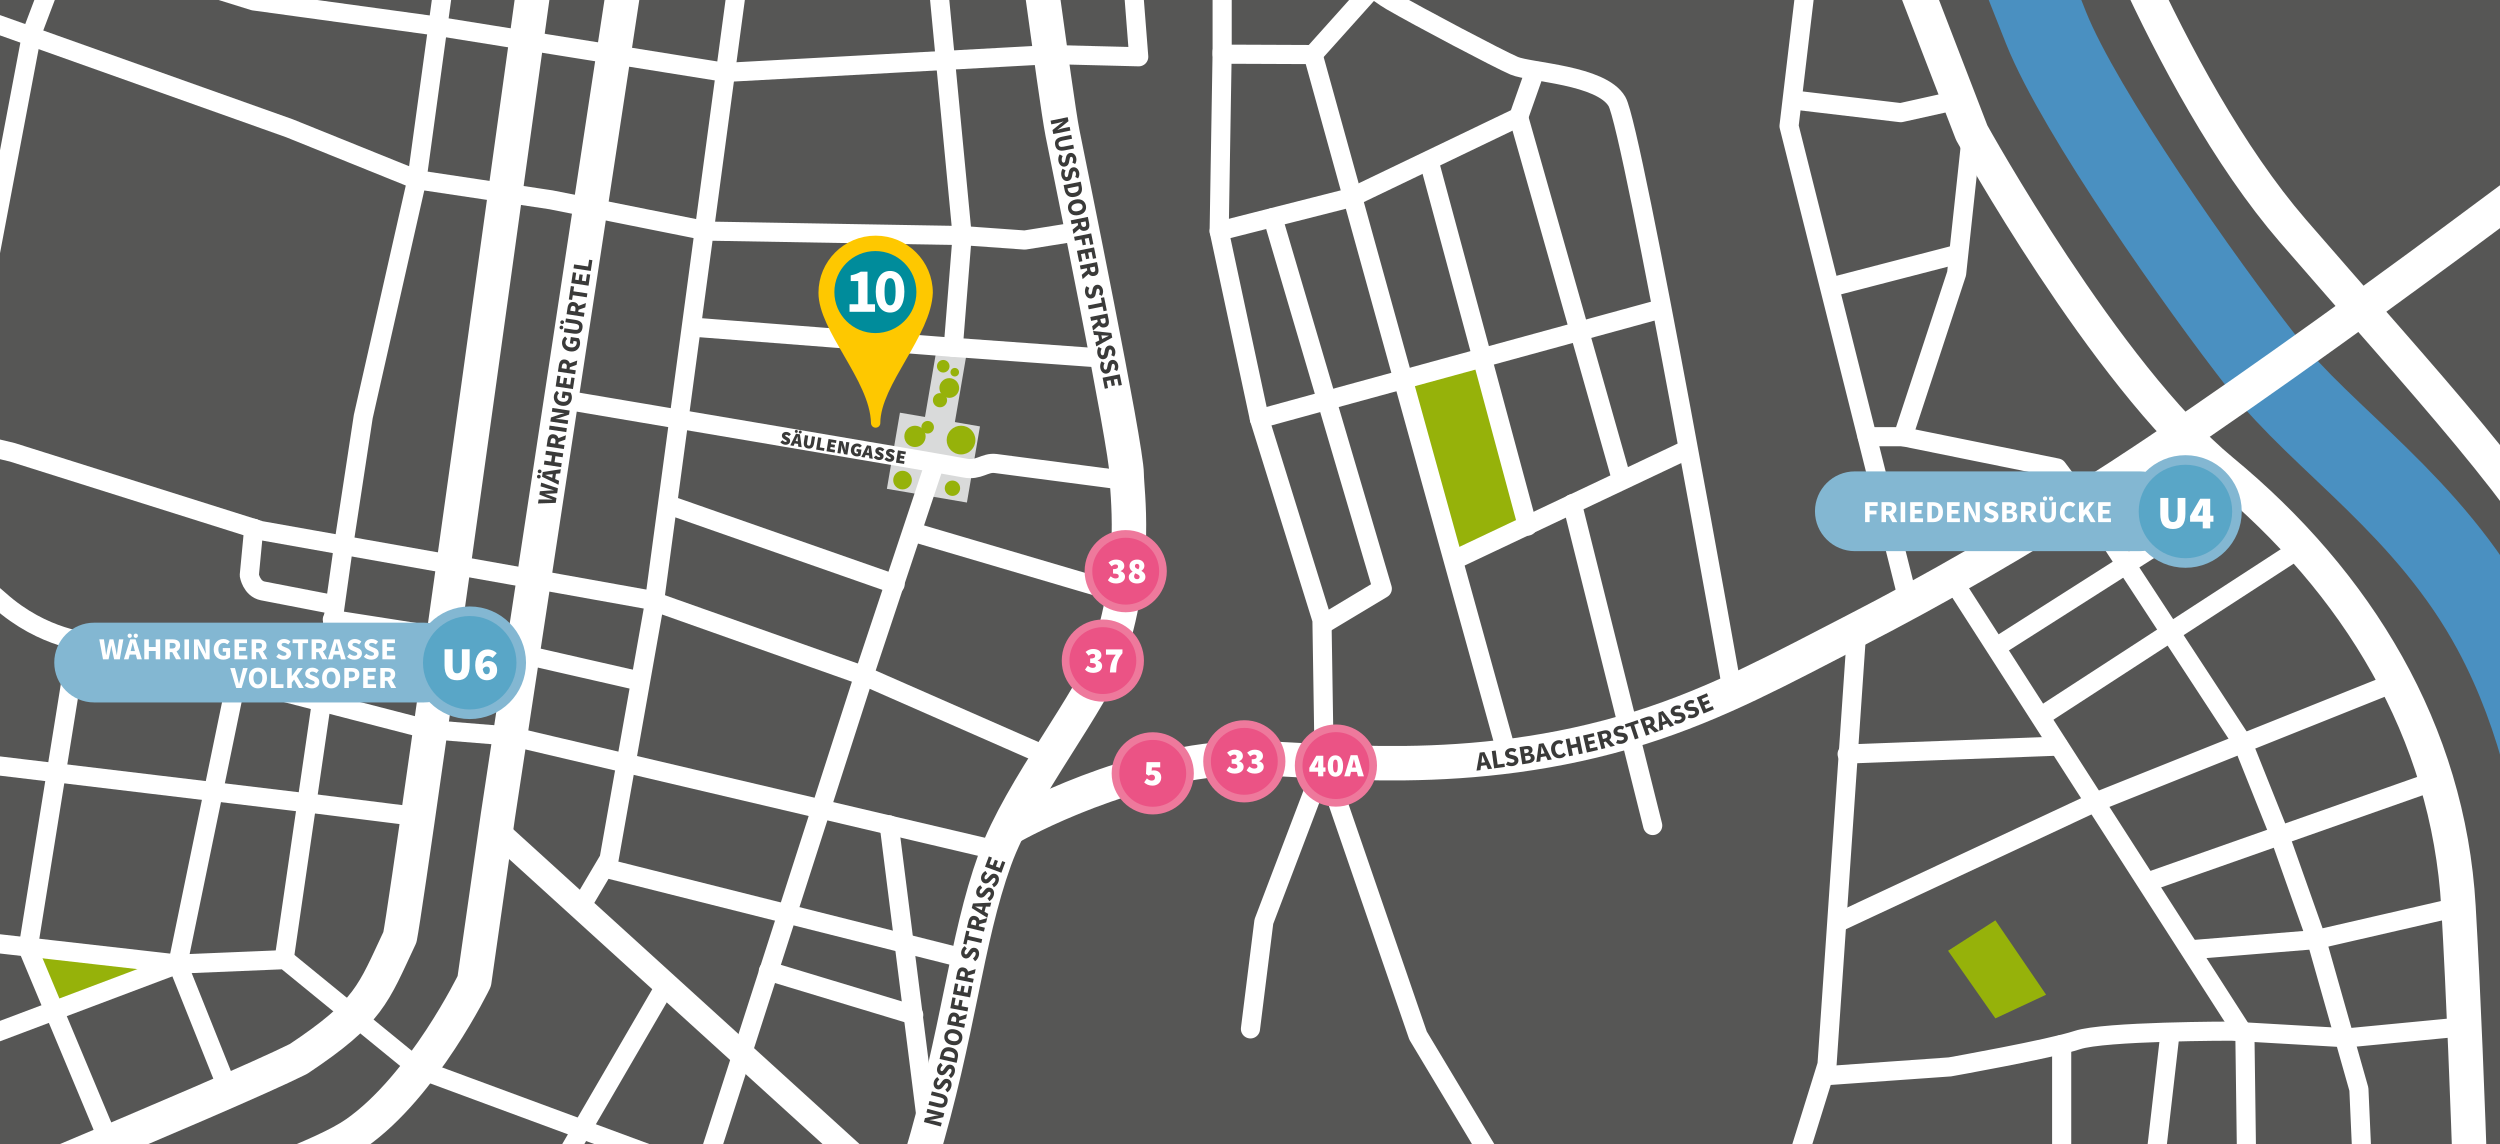 <?xml version="1.0" encoding="utf-8"?>
<!-- Generator: Adobe Illustrator 23.0.3, SVG Export Plug-In . SVG Version: 6.00 Build 0)  -->
<svg version="1.1" id="Ebene_1" xmlns="http://www.w3.org/2000/svg" xmlns:xlink="http://www.w3.org/1999/xlink" x="0px" y="0px"
	 viewBox="0 0 1306.77 598.11" style="enable-background:new 0 0 1306.77 598.11;" xml:space="preserve">
<style type="text/css">
	.st0{fill:#565655;}
	.st1{fill:#D9DADA;}
	.st2{clip-path:url(#SVGID_2_);fill:#96B20A;}
	.st3{fill:#96B20A;}
	
		.st4{clip-path:url(#SVGID_4_);fill:none;stroke:#4A90C1;stroke-width:45;stroke-linecap:round;stroke-linejoin:round;stroke-miterlimit:10;}
	
		.st5{clip-path:url(#SVGID_6_);fill:none;stroke:#FFFFFF;stroke-width:10;stroke-linecap:round;stroke-linejoin:round;stroke-miterlimit:10;}
	
		.st6{clip-path:url(#SVGID_6_);fill:none;stroke:#FFFFFF;stroke-width:18;stroke-linecap:round;stroke-linejoin:round;stroke-miterlimit:10;}
	
		.st7{clip-path:url(#SVGID_6_);fill:none;stroke:#FFFFFF;stroke-width:13;stroke-linecap:round;stroke-linejoin:round;stroke-miterlimit:10;}
	.st8{fill:#3A3A39;}
	.st9{clip-path:url(#SVGID_8_);fill:#FEC800;}
	.st10{clip-path:url(#SVGID_8_);fill:#008C9B;}
	.st11{fill:#FFFFFF;}
	.st12{clip-path:url(#SVGID_10_);fill:#83B7D2;}
	.st13{clip-path:url(#SVGID_12_);fill:#59A6C7;}
	
		.st14{clip-path:url(#SVGID_12_);fill:none;stroke:#83B7D2;stroke-width:5;stroke-linecap:round;stroke-linejoin:round;stroke-miterlimit:10;}
	.st15{clip-path:url(#SVGID_14_);fill:#83B7D2;}
	.st16{clip-path:url(#SVGID_16_);fill:#59A6C7;}
	
		.st17{clip-path:url(#SVGID_16_);fill:none;stroke:#83B7D2;stroke-width:5;stroke-linecap:round;stroke-linejoin:round;stroke-miterlimit:10;}
	.st18{clip-path:url(#SVGID_18_);fill:#EB5385;}
	
		.st19{clip-path:url(#SVGID_18_);fill:none;stroke:#EE799C;stroke-width:4;stroke-linecap:round;stroke-linejoin:round;stroke-miterlimit:10;}
	.st20{clip-path:url(#SVGID_20_);fill:#EB5385;}
	
		.st21{clip-path:url(#SVGID_20_);fill:none;stroke:#EE799C;stroke-width:4;stroke-linecap:round;stroke-linejoin:round;stroke-miterlimit:10;}
	.st22{clip-path:url(#SVGID_22_);fill:#EB5385;}
	
		.st23{clip-path:url(#SVGID_22_);fill:none;stroke:#EE799C;stroke-width:4;stroke-linecap:round;stroke-linejoin:round;stroke-miterlimit:10;}
	.st24{clip-path:url(#SVGID_24_);fill:#EB5385;}
	
		.st25{clip-path:url(#SVGID_24_);fill:none;stroke:#EE799C;stroke-width:4;stroke-linecap:round;stroke-linejoin:round;stroke-miterlimit:10;}
	.st26{clip-path:url(#SVGID_26_);fill:#EB5385;}
	
		.st27{clip-path:url(#SVGID_26_);fill:none;stroke:#EE799C;stroke-width:4;stroke-linecap:round;stroke-linejoin:round;stroke-miterlimit:10;}
</style>
<rect class="st0" width="1306.77" height="598.11"/>
<rect x="472.54" y="197.96" transform="matrix(0.169 -0.986 0.986 0.169 207.212 657.63)" class="st1" width="42.43" height="15.85"/>
<rect x="467.82" y="218.31" transform="matrix(0.169 -0.986 0.986 0.169 169.265 679.888)" class="st1" width="40.36" height="42.43"/>
<g>
	<defs>
		<rect id="SVGID_1_" width="1306.77" height="598.11"/>
	</defs>
	<clipPath id="SVGID_2_">
		<use xlink:href="#SVGID_1_"  style="overflow:visible;"/>
	</clipPath>
	<path class="st2" d="M509.85,230.03c0,4.15-3.36,7.51-7.51,7.51c-4.15,0-7.51-3.36-7.51-7.51c0-4.15,3.36-7.51,7.51-7.51
		C506.48,222.52,509.85,225.88,509.85,230.03"/>
	<path class="st2" d="M483.84,228.1c0,3.08-2.49,5.57-5.57,5.57c-3.08,0-5.57-2.49-5.57-5.57c0-3.08,2.49-5.57,5.57-5.57
		C481.34,222.53,483.84,225.02,483.84,228.1"/>
	<path class="st2" d="M501.87,255.2c0,2.22-1.8,4.02-4.02,4.02s-4.02-1.8-4.02-4.02c0-2.22,1.8-4.01,4.02-4.01
		S501.87,252.98,501.87,255.2"/>
	<path class="st2" d="M476.64,250.95c0,2.69-2.18,4.88-4.88,4.88c-2.69,0-4.87-2.18-4.87-4.88c0-2.69,2.18-4.88,4.87-4.88
		C474.46,246.08,476.64,248.26,476.64,250.95"/>
	<path class="st2" d="M488.18,223.32c0,1.82-1.48,3.29-3.29,3.29c-1.82,0-3.29-1.47-3.29-3.29c0-1.82,1.48-3.29,3.29-3.29
		C486.71,220.03,488.18,221.5,488.18,223.32"/>
	<path class="st2" d="M496.33,191.44c0,1.82-1.48,3.29-3.29,3.29c-1.82,0-3.29-1.47-3.29-3.29c0-1.82,1.48-3.29,3.29-3.29
		C494.86,188.15,496.33,189.62,496.33,191.44"/>
	<path class="st2" d="M501.3,194.56c0,1.23-1,2.24-2.24,2.24c-1.23,0-2.24-1-2.24-2.24c0-1.23,1-2.23,2.24-2.23
		C500.3,192.32,501.3,193.32,501.3,194.56"/>
	<path class="st2" d="M495.05,209.19c0,2.05-1.66,3.71-3.71,3.71c-2.05,0-3.71-1.66-3.71-3.71c0-2.05,1.66-3.71,3.71-3.71
		C493.39,205.48,495.05,207.14,495.05,209.19"/>
	<path class="st2" d="M501.35,202.81c0,2.85-2.31,5.16-5.16,5.16c-2.85,0-5.16-2.31-5.16-5.16c0-2.85,2.31-5.16,5.16-5.16
		C499.04,197.65,501.35,199.96,501.35,202.81"/>
</g>
<polygon class="st3" points="25.29,527.01 80.06,507.57 14.67,495.76 "/>
<polygon class="st3" points="730.27,198.37 758.54,295.55 797.41,272.58 772.67,187.77 "/>
<polygon class="st3" points="1043,532.31 1069.51,519.94 1043,481.07 1018.27,496.97 "/>
<g>
	<defs>
		<rect id="SVGID_3_" width="1306.77" height="598.11"/>
	</defs>
	<clipPath id="SVGID_4_">
		<use xlink:href="#SVGID_3_"  style="overflow:visible;"/>
	</clipPath>
	<path class="st4" d="M979.4-220.38c8.83,26.5,72.44,190.82,90.11,234.99c17.67,44.17,81.28,134.28,113.08,174.92
		c31.8,40.64,87.04,74.82,121.91,139.58c49.47,91.88,42.4,208.49,44.17,266.8c1.77,58.31,14.14,180.22,22.97,208.49"/>
</g>
<g>
	<defs>
		<rect id="SVGID_5_" width="1306.77" height="598.11"/>
	</defs>
	<clipPath id="SVGID_6_">
		<use xlink:href="#SVGID_5_"  style="overflow:visible;"/>
	</clipPath>
	<polyline class="st5" points="58.67,-93.35 16.62,17.62 -24.26,233.72 	"/>
	<polyline class="st5" points="-60.09,228.26 -22.71,229.43 6.49,236.44 136.15,277.32 293.85,305.36 339.4,313.54 451.54,353.25 
		547.33,395.3 	"/>
	<polyline class="st5" points="-55.42,-6.53 151.34,67.06 217.92,93.93 288.01,104.44 369.77,120.8 502.94,123.13 535.64,125.47 
		564.85,120.8 	"/>
	<polyline class="st5" points="388.46,-31.06 341.74,317.04 318.38,449.04 303.19,474.73 	"/>
	<polyline class="st5" points="236.61,-42.74 217.92,93.93 189.88,217.75 179.37,286.67 168.86,361.43 149,498.09 	"/>
	<path class="st5" d="M132.65,276.16l-2.34,24.53c0,0,1.17,7.01,7.01,8.18c5.84,1.17,36.21,7.01,36.21,7.01"/>
	<polyline class="st5" points="-71.77,391.8 161.85,419.83 217.92,426.84 	"/>
	<polyline class="st5" points="-61.26,486.41 92.93,503.94 149,501.6 219.09,558.84 465.56,649.95 	"/>
	<polyline class="st5" points="40.37,335.73 14.67,495.76 56.72,596.22 	"/>
	<polyline class="st5" points="-68.27,564.68 92.93,503.94 123.3,356.75 	"/>
	<line class="st5" x1="118.63" y1="568.18" x2="92.93" y2="503.94"/>
	<path class="st5" d="M-83.45,267.98c18.69,4.67,59.57,24.53,82.94,45.56c23.36,21.03,47.89,22.19,47.89,22.19l176.38,45.56
		l43.22,3.51l253.48,59.57"/>
	<path class="st5" d="M291.51,208.41c0,0,205.06,34.62,212.6,36.21c7.54,1.59,10.6-3.1,16.35-2.34s71.26,9.35,71.26,9.35"/>
	<polyline class="st5" points="362.76,171.03 498.26,181.54 578.86,187.38 	"/>
	<polyline class="st5" points="485.42,-60.26 502.94,123.13 498.27,181.54 	"/>
	<polyline class="st5" points="487.75,244.62 451.54,353.25 320.71,759.75 	"/>
	<line class="st5" x1="351.08" y1="264.47" x2="467.89" y2="305.36"/>
	<line class="st5" x1="478.41" y1="278.49" x2="589.38" y2="311.2"/>
	<line class="st5" x1="316.04" y1="453.71" x2="506.44" y2="501.6"/>
	<line class="st5" x1="251.79" y1="680.32" x2="347.58" y2="515.62"/>
	<polyline class="st5" points="-25.05,-48.58 132.65,0.48 226.1,13.33 379.12,37.86 549.66,28.52 595.22,29.68 589.38,-45.07 	"/>
	<polyline class="st5" points="638.83,26.99 637.27,120.8 658.3,218.92 691,324.05 692.17,398.81 741.23,541.32 828.84,687.33 	"/>
	<polyline class="st5" points="800.8,41.37 793.8,61.22 706.19,103.28 637.27,120.8 	"/>
	<polyline class="st5" points="637.27,-90.63 638.83,-28.67 638.83,28.31 686.33,28.52 788.84,398.27 	"/>
	<line class="st5" x1="716.7" y1="-5.36" x2="686.33" y2="28.52"/>
	<polyline class="st5" points="665.3,113.79 722.54,307.69 693.34,325.22 	"/>
	<line class="st5" x1="658.3" y1="218.92" x2="867.39" y2="161.68"/>
	<line class="st5" x1="747.07" y1="84.59" x2="798.47" y2="274.99"/>
	<line class="st5" x1="793.8" y1="61.22" x2="847.53" y2="250.46"/>
	<line class="st5" x1="760.57" y1="292.45" x2="881.4" y2="235.27"/>
	<path class="st5" d="M637.27-46.24c9.34-1.17,25.7-5.84,33.88,1.17c8.18,7.01,42.05,37.38,56.07,45.56
		c14.02,8.18,56.07,30.37,64.25,33.88c8.18,3.5,45.56,4.67,53.73,18.69c8.18,14.02,60.74,310.72,60.74,310.72"/>
	<line class="st5" x1="821.83" y1="263.31" x2="863.88" y2="431.51"/>
	<polyline class="st5" points="944.94,-16.74 935.14,65.9 997.05,312.37 	"/>
	<polyline class="st5" points="1030.64,69.39 1022.74,142.99 994.71,228.26 976.02,228.26 	"/>
	<polyline class="st5" points="1085.82,258.63 1075.31,244.62 994.71,228.26 	"/>
	<polyline class="st5" points="970.56,329.12 960.43,477.12 955,556.5 911.78,695.51 	"/>
	<polyline class="st5" points="1020.41,303.02 1173.43,541.32 1175.77,716.53 	"/>
	<path class="st5" d="M954.39,562.28l64.85-4.61c0,0,52.56-9.35,66.58-14.02c14.02-4.67,80.6-4.67,80.6-4.67l60.74,3.51l60.74-5.84"
		/>
	<polyline class="st5" points="1057.79,743.4 1077.65,647.61 1077.65,545.99 	"/>
	<path class="st5" d="M943.62,602.1c3.21,1.41,130.52,50.19,130.52,50.19l75.93,8.18l142.51-17.52"/>
	<polyline class="st5" points="1236.51,647.61 1233.01,569.35 1210.81,491.09 1190.95,435.02 1172.26,388.29 1090.49,263.31 	"/>
	<line class="st5" x1="1043.77" y1="338.07" x2="1172.26" y2="256.3"/>
	<line class="st5" x1="1067.13" y1="374.28" x2="1203.8" y2="285.5"/>
	<polyline class="st5" points="1251.69,356.75 1094,419.83 961.36,481.84 	"/>
	<line class="st5" x1="965.51" y1="394.13" x2="1076" y2="389.99"/>
	<line class="st5" x1="1122.88" y1="460.93" x2="1272.72" y2="408.15"/>
	<polyline class="st5" points="1145.68,496.4 1210.81,491.09 1285.07,474 	"/>
	<line class="st5" x1="1134.28" y1="540.11" x2="1120.87" y2="656.96"/>
	<polyline class="st5" points="938.55,52.39 993.54,58.89 1025.08,51.88 	"/>
	<line class="st5" x1="957.56" y1="149.93" x2="1020.41" y2="133.65"/>
	<polyline class="st5" points="692.17,398.81 660.63,481.74 653.62,537.81 	"/>
	<line class="st5" x1="173.71" y1="323.82" x2="230.25" y2="332.65"/>
	<line class="st5" x1="270.88" y1="341.49" x2="332.72" y2="355.62"/>
	<line class="st5" x1="401.63" y1="507.57" x2="477.61" y2="530.54"/>
	<line class="st5" x1="464.77" y1="431.16" x2="486.44" y2="602.98"/>
	<path class="st6" d="M286.78-63.13c0,0-72.44,526.53-77.74,553.03c-14.13,30.04-15.9,38.87-53.01,63.61
		c-38.87,19.43-227.93,97.18-227.93,97.18"/>
	<path class="st6" d="M534.15-77.26c1.77,5.3,17.67,128.98,21.2,146.65c3.53,17.67,33.57,164.32,33.57,178.45
		c0,9.02,6.02,45.86-8.83,91.88c-8.42,26.1-46.67,72.33-60.07,109.55c-15.41,42.81-18.52,89.42-38.87,157.25
		c-21.64,72.14-45.94,141.35-45.94,141.35"/>
	<path class="st6" d="M1376.94,55.25c0,0-163.12,124.95-269.13,193.86c-52.67,34.23-98.49,60.04-137.25,80.01
		c-39.26,20.23-72.57,38.53-113.08,51.24c-90.11,28.27-169.44,15.9-204.96,15.9c-60.07,0-122.72,35.25-122.72,35.25"/>
	<path class="st6" d="M336.26-73.73L260.28,426.3l-12.37,86.58c0,0-26.5,54.77-61.84,79.51C150.74,617.12,9.39,648.92-31.25,717.83"
		/>
	<path class="st6" d="M974.1-77.26l56.54,146.65c0,0,69.96,126.54,130.75,176.69c70.67,58.31,118.38,136.05,123.68,227.93
		c5.3,91.88,8.83,229.69,8.83,229.69"/>
	<path class="st6" d="M1083.64-94.93c0,0,47.71,137.82,114.85,215.56s128.98,143.12,150.18,190.82
		c21.2,47.7,35.34,93.64,44.17,132.52"/>
	<polyline class="st7" points="258.52,433.36 472.31,627.72 617.19,783.2 	"/>
</g>
<path class="st8" d="M407.87,231.12c0.59,0.73,1.47,1.18,2.28,1.31c1.6,0.26,2.66-0.56,2.84-1.64c0.15-0.89-0.22-1.52-0.97-1.96
	l-0.73-0.43c-0.55-0.32-0.89-0.49-0.84-0.8c0.05-0.29,0.33-0.39,0.74-0.32c0.47,0.08,0.82,0.3,1.21,0.67l1.02-0.93
	c-0.5-0.68-1.26-1.09-1.99-1.21c-1.4-0.23-2.54,0.51-2.71,1.6c-0.15,0.93,0.36,1.61,1,2l0.74,0.47c0.51,0.31,0.82,0.46,0.77,0.76
	c-0.05,0.29-0.29,0.42-0.8,0.33c-0.47-0.08-1-0.43-1.4-0.87L407.87,231.12z"/>
<path class="st8" d="M417.24,233.47l1.8,0.29l-0.91-6.73l-2.05-0.34l-3,6.1l1.74,0.28l0.54-1.31l1.8,0.29L417.24,233.47z
	 M415.87,230.5l0.18-0.43c0.26-0.59,0.54-1.33,0.79-1.96l0.04,0.01c0.05,0.67,0.08,1.47,0.14,2.11l0.04,0.46L415.87,230.5z
	 M416.11,226.26c0.45,0.07,0.82-0.21,0.9-0.64c0.07-0.43-0.19-0.82-0.64-0.9c-0.45-0.07-0.82,0.21-0.9,0.64
	C415.39,225.8,415.65,226.18,416.11,226.26z M418.16,226.59c0.45,0.07,0.82-0.21,0.9-0.64c0.07-0.43-0.19-0.82-0.64-0.9
	c-0.45-0.07-0.82,0.21-0.9,0.64C417.45,226.13,417.71,226.52,418.16,226.59z"/>
<path class="st8" d="M420.23,230.78c-0.36,2.19,0.34,3.36,2.14,3.65s2.79-0.6,3.15-2.79l0.54-3.32l-1.64-0.27l-0.57,3.51
	c-0.19,1.14-0.57,1.51-1.24,1.4c-0.67-0.11-0.9-0.57-0.71-1.72l0.57-3.51l-1.7-0.28L420.23,230.78z"/>
<polygon class="st8" points="426.59,235 430.71,235.68 430.95,234.25 428.52,233.86 429.34,228.86 427.64,228.59 "/>
<polygon class="st8" points="432.02,235.89 436.27,236.58 436.5,235.16 433.95,234.75 434.14,233.6 436.23,233.94 436.47,232.52 
	434.37,232.18 434.54,231.17 436.99,231.57 437.22,230.15 433.07,229.47 "/>
<path class="st8" d="M437.71,236.82l1.62,0.26l0.3-1.86c0.13-0.79,0.14-1.74,0.18-2.48l0.04,0.01l0.38,1.53l0.95,3.1l1.74,0.28
	l1.05-6.41l-1.62-0.26l-0.3,1.86c-0.13,0.79-0.15,1.78-0.18,2.48l-0.04-0.01l-0.38-1.54l-0.95-3.09l-1.74-0.28L437.71,236.82z"/>
<path class="st8" d="M444.8,234.73c-0.36,2.19,0.91,3.51,2.66,3.8c0.91,0.15,1.8-0.11,2.34-0.43l0.5-3.06l-2.45-0.4l-0.23,1.38
	l0.95,0.15l-0.15,0.89c-0.13,0.06-0.34,0.07-0.51,0.04c-1.14-0.19-1.57-0.95-1.37-2.15c0.19-1.16,0.95-1.75,1.82-1.61
	c0.51,0.08,0.76,0.29,1.03,0.61l1.1-0.89c-0.38-0.53-1.01-1.04-1.91-1.18C446.83,231.6,445.15,232.58,444.8,234.73z"/>
<path class="st8" d="M454.36,239.54l1.8,0.29l-0.91-6.73l-2.05-0.34l-3,6.1l1.74,0.28l0.54-1.31l1.8,0.29L454.36,239.54z
	 M453,236.57l0.18-0.43c0.26-0.59,0.54-1.33,0.79-1.96l0.04,0.01c0.05,0.67,0.08,1.47,0.14,2.11l0.04,0.46L453,236.57z"/>
<path class="st8" d="M456.71,239.1c0.59,0.73,1.47,1.18,2.28,1.31c1.6,0.26,2.66-0.56,2.84-1.64c0.15-0.89-0.22-1.52-0.97-1.96
	l-0.73-0.43c-0.55-0.32-0.89-0.49-0.84-0.8c0.05-0.29,0.33-0.39,0.74-0.32c0.47,0.08,0.82,0.3,1.21,0.67l1.02-0.93
	c-0.5-0.68-1.26-1.09-1.99-1.21c-1.4-0.23-2.54,0.51-2.71,1.6c-0.15,0.93,0.36,1.61,1,2l0.74,0.47c0.51,0.31,0.82,0.46,0.77,0.76
	c-0.05,0.29-0.29,0.42-0.8,0.33c-0.47-0.08-1-0.43-1.4-0.87L456.71,239.1z"/>
<path class="st8" d="M462.29,240.01c0.59,0.73,1.47,1.18,2.28,1.31c1.6,0.26,2.66-0.56,2.84-1.64c0.15-0.89-0.22-1.52-0.97-1.96
	l-0.73-0.43c-0.55-0.32-0.89-0.49-0.84-0.8c0.05-0.29,0.33-0.39,0.74-0.32c0.47,0.08,0.82,0.3,1.21,0.67l1.02-0.93
	c-0.5-0.68-1.26-1.09-1.99-1.21c-1.4-0.23-2.54,0.51-2.71,1.6c-0.15,0.93,0.36,1.61,1,2l0.74,0.47c0.51,0.31,0.82,0.46,0.77,0.76
	c-0.05,0.29-0.29,0.42-0.8,0.33c-0.47-0.08-1-0.43-1.4-0.87L462.29,240.01z"/>
<polygon class="st8" points="468.32,241.82 472.57,242.51 472.8,241.09 470.25,240.68 470.44,239.53 472.53,239.87 472.77,238.45 
	470.67,238.11 470.84,237.1 473.29,237.5 473.52,236.08 469.37,235.41 "/>
<path class="st8" d="M290.49,262.85l0.38-2.52l-3.97-1.48c-0.67-0.24-1.39-0.46-2.04-0.68l0.01-0.06c0.68,0,1.43-0.01,2.14-0.04
	l4.23-0.27l0.39-2.56l-8.78-2.97l-0.29,1.95l4.13,1.26c0.91,0.26,1.85,0.53,2.8,0.79l-0.01,0.06c-1,0.03-1.99,0.07-2.93,0.11
	l-4.37,0.35l-0.26,1.73l4.08,1.61c0.91,0.32,1.84,0.65,2.77,0.96l-0.01,0.06c-0.97-0.02-1.95-0.04-2.91-0.06l-4.32-0.01l-0.32,2.09
	L290.49,262.85z"/>
<path class="st8" d="M292.82,247.43l0.33-2.16l-9.45,1.47l-0.37,2.44l8.6,4.2l0.31-2.08l-2.06-0.88l0.42-2.77L292.82,247.43z
	 M288.64,249.78l-0.8-0.35c-0.86-0.39-1.88-0.79-2.8-1.15l0.01-0.06c0.98-0.11,2.08-0.18,3.02-0.29l0.86-0.1L288.64,249.78z
	 M282.63,249.29c0.09-0.57-0.27-1.03-0.82-1.12c-0.55-0.08-1.03,0.26-1.12,0.82s0.27,1.03,0.82,1.12
	C282.07,250.2,282.54,249.86,282.63,249.29z M283.04,246.55c0.09-0.58-0.27-1.03-0.82-1.12c-0.55-0.08-1.03,0.24-1.12,0.82
	c-0.09,0.57,0.27,1.02,0.82,1.1C282.48,247.44,282.96,247.12,283.04,246.55z"/>
<polygon class="st8" points="293.31,244.17 293.62,242.12 289.86,241.55 290.33,238.44 294.09,239.01 294.4,236.97 285.37,235.61 
	285.07,237.65 288.54,238.17 288.07,241.28 284.6,240.76 284.29,242.81 "/>
<path class="st8" d="M295.82,227.54l-3.92,1.49c-0.28-1.02-1.03-1.8-2.36-2c-2.15-0.32-3.05,1.15-3.34,3.06l-0.49,3.25l9.03,1.36
	l0.31-2.05l-3.25-0.49l0.17-1.11l3.51-1.24L295.82,227.54z M287.64,231.55l0.16-1.04c0.16-1.07,0.55-1.6,1.44-1.47
	c0.89,0.13,1.25,0.78,1.09,1.85l-0.16,1.04L287.64,231.55z"/>
<rect x="290.66" y="219.74" transform="matrix(0.149 -0.989 0.989 0.149 26.34 479.233)" class="st8" width="2.07" height="9.13"/>
<path class="st8" d="M296.71,221.68l0.29-1.95l-3.2-0.48c-1.07-0.16-2.3-0.18-3.31-0.23l0.01-0.06l2.1-0.59l4.85-1.67l0.32-2.09
	l-9.03-1.36l-0.29,1.94l3.18,0.48c1.07,0.16,2.36,0.19,3.33,0.23l-0.01,0.06l-2.13,0.6l-4.84,1.68l-0.32,2.09L296.71,221.68z"/>
<path class="st8" d="M293.6,212.09c3.03,0.46,4.92-1.24,5.28-3.68c0.19-1.26-0.17-2.46-0.64-3.2l-4.15-0.63l-0.5,3.31l1.66,0.25
	l0.23-1.5l1.55,0.23c0.15,0.25,0.19,0.64,0.13,1c-0.26,1.7-1.46,2.38-3.32,2.1c-1.81-0.27-2.76-1.44-2.55-2.82
	c0.12-0.78,0.44-1.16,0.93-1.56l-1.09-1.31c-0.7,0.52-1.41,1.36-1.6,2.63C289.17,209.38,290.61,211.64,293.6,212.09z"/>
<polygon class="st8" points="299.47,203.37 300.35,197.57 298.63,197.31 298.07,201.06 295.99,200.75 296.46,197.67 294.75,197.42 
	294.29,200.49 292.48,200.22 293.02,196.6 291.3,196.34 290.45,202.01 "/>
<path class="st8" d="M301.73,188.45l-3.92,1.49c-0.28-1.02-1.03-1.8-2.36-2c-2.15-0.32-3.05,1.15-3.34,3.06l-0.49,3.25l9.03,1.36
	l0.31-2.05l-3.25-0.49l0.17-1.11l3.51-1.24L301.73,188.45z M293.55,192.46l0.16-1.04c0.16-1.07,0.55-1.6,1.44-1.47
	c0.89,0.13,1.25,0.78,1.09,1.85l-0.16,1.04L293.55,192.46z"/>
<path class="st8" d="M297.89,183.67c3.03,0.46,4.92-1.24,5.28-3.68c0.19-1.26-0.17-2.46-0.64-3.2l-4.15-0.63l-0.5,3.31l1.66,0.25
	l0.23-1.5l1.55,0.23c0.15,0.25,0.19,0.64,0.13,1c-0.26,1.7-1.46,2.38-3.32,2.1c-1.81-0.27-2.76-1.44-2.55-2.82
	c0.12-0.78,0.44-1.16,0.93-1.56l-1.09-1.31c-0.7,0.52-1.41,1.36-1.6,2.63C293.46,180.96,294.9,183.22,297.89,183.67z"/>
<path class="st8" d="M294.82,168.57c0.09-0.57-0.27-1.03-0.82-1.12c-0.55-0.08-1.03,0.26-1.12,0.82c-0.09,0.57,0.27,1.03,0.82,1.12
	C294.26,169.48,294.73,169.14,294.82,168.57z M294.41,171.32c0.09-0.57-0.27-1.02-0.82-1.1c-0.55-0.08-1.03,0.24-1.11,0.81
	c-0.09,0.58,0.27,1.03,0.82,1.12C293.84,172.22,294.32,171.9,294.41,171.32z M299.58,174.36c3.03,0.46,4.54-0.6,4.89-2.94
	c0.35-2.34-0.78-3.77-3.81-4.23l-4.85-0.73l-0.3,1.97l5.05,0.76c1.77,0.27,2.29,0.95,2.14,1.97c-0.15,1.01-0.85,1.47-2.62,1.2
	l-5.05-0.76l-0.31,2.03L299.58,174.36z"/>
<path class="st8" d="M306.27,158.41l-3.92,1.49c-0.28-1.02-1.03-1.8-2.36-2c-2.15-0.32-3.05,1.15-3.34,3.06l-0.49,3.25l9.03,1.36
	l0.31-2.05l-3.25-0.49l0.17-1.11l3.51-1.24L306.27,158.41z M298.09,162.41l0.16-1.04c0.16-1.07,0.55-1.6,1.44-1.47
	c0.89,0.13,1.25,0.78,1.09,1.85l-0.16,1.04L298.09,162.41z"/>
<polygon class="st8" points="306.72,155.4 307.03,153.36 299.72,152.26 300.09,149.78 298.38,149.52 297.32,156.53 299.03,156.79 
	299.41,154.29 "/>
<polygon class="st8" points="307.64,149.34 308.51,143.54 306.79,143.28 306.23,147.03 304.15,146.71 304.62,143.64 302.91,143.38 
	302.45,146.46 300.64,146.18 301.18,142.57 299.46,142.31 298.61,147.97 "/>
<polygon class="st8" points="308.8,141.62 309.65,136.01 307.93,135.75 307.39,139.31 300.08,138.21 299.78,140.26 "/>
<path class="st8" d="M549.14,63.07l0.39,1.93l3.17-0.64c1.06-0.21,2.22-0.62,3.19-0.92l0.01,0.05l-1.77,1.27l-3.99,3.23l0.42,2.07
	l8.95-1.81l-0.39-1.92l-3.16,0.64c-1.06,0.21-2.29,0.63-3.21,0.92l-0.01-0.05l1.8-1.29l3.97-3.23l-0.42-2.07L549.14,63.07z"/>
<path class="st8" d="M555.15,71.47c-3.01,0.61-4.06,2.12-3.59,4.44c0.47,2.32,2.02,3.28,5.02,2.67l4.8-0.97L561,75.65l-5.01,1.01
	c-1.76,0.36-2.48-0.11-2.68-1.11c-0.2-1,0.29-1.67,2.05-2.03l5.01-1.01l-0.41-2.02L555.15,71.47z"/>
<path class="st8" d="M553.88,80.68c-0.66,1.09-0.85,2.42-0.62,3.58c0.43,2.13,1.97,3.1,3.45,2.8c1.26-0.26,1.85-1.09,2.07-2.26
	l0.24-1.23c0.16-0.85,0.23-1.47,0.78-1.59c0.51-0.1,0.9,0.29,1.04,0.98c0.14,0.71,0,1.33-0.34,2.01l1.48,0.76
	c0.61-0.92,0.81-2.09,0.6-3.12c-0.37-1.85-1.82-2.94-3.31-2.64c-1.3,0.26-1.89,1.3-2.08,2.31l-0.26,1.25
	c-0.17,0.85-0.25,1.39-0.81,1.51c-0.54,0.11-0.95-0.24-1.12-1.07c-0.15-0.74,0.07-1.64,0.49-2.38L553.88,80.68z"/>
<path class="st8" d="M555.4,88.2c-0.66,1.09-0.85,2.42-0.62,3.58c0.43,2.13,1.97,3.1,3.45,2.8c1.26-0.26,1.85-1.09,2.07-2.26
	l0.24-1.23c0.16-0.85,0.23-1.47,0.78-1.59c0.51-0.1,0.9,0.29,1.04,0.98c0.14,0.71,0,1.33-0.34,2.01l1.48,0.76
	c0.61-0.92,0.81-2.09,0.6-3.12c-0.37-1.85-1.82-2.94-3.31-2.64c-1.3,0.26-1.89,1.3-2.08,2.31l-0.26,1.25
	c-0.17,0.85-0.25,1.39-0.81,1.51c-0.54,0.11-0.95-0.24-1.12-1.07c-0.15-0.74,0.07-1.64,0.49-2.38L555.4,88.2z"/>
<path class="st8" d="M558,98.46l5.68-1.15l0.08,0.38c0.31,1.51-0.15,2.67-2.29,3.1s-3.09-0.45-3.4-1.96L558,98.46z M555.96,96.76
	l0.54,2.65c0.53,2.62,2.33,4.09,5.4,3.46c3.07-0.62,4.08-2.65,3.52-5.4l-0.51-2.52L555.96,96.76z"/>
<path class="st8" d="M560.07,108.96c-0.24-1.21,0.74-2.22,2.53-2.58c1.78-0.36,3.01,0.2,3.26,1.41c0.25,1.22-0.67,2.21-2.45,2.57
	C561.61,110.72,560.32,110.18,560.07,108.96z M558.33,109.31c0.49,2.42,2.58,3.71,5.5,3.11c2.91-0.59,4.26-2.58,3.78-4.99
	c-0.49-2.4-2.5-3.72-5.42-3.13C559.26,104.89,557.84,106.91,558.33,109.31z"/>
<path class="st8" d="M561.12,122.28l3.17-2.74c0.62,0.86,1.58,1.34,2.9,1.07c2.13-0.43,2.47-2.13,2.09-4.02l-0.65-3.22l-8.95,1.81
	l0.41,2.03l3.22-0.65l0.22,1.1l-2.88,2.37L561.12,122.28z M567.44,115.72l0.21,1.03c0.21,1.06,0.03,1.69-0.85,1.87
	c-0.88,0.18-1.45-0.31-1.66-1.36l-0.21-1.03L567.44,115.72z"/>
<polygon class="st8" points="561.43,123.79 561.84,125.83 565.31,125.12 565.94,128.21 567.64,127.87 567.01,124.78 569.08,124.36 
	569.82,127.98 571.52,127.64 570.37,121.98 "/>
<polygon class="st8" points="562.91,131.13 564.08,136.88 565.78,136.54 565.03,132.82 567.08,132.4 567.7,135.45 569.39,135.11 
	568.77,132.06 570.57,131.7 571.29,135.28 573,134.94 571.86,129.32 "/>
<path class="st8" d="M565.9,145.9l3.17-2.74c0.62,0.86,1.58,1.34,2.9,1.07c2.13-0.43,2.47-2.13,2.09-4.02l-0.65-3.22l-8.95,1.81
	l0.41,2.03l3.22-0.65l0.22,1.1l-2.88,2.37L565.9,145.9z M572.22,139.34l0.21,1.03c0.21,1.06,0.03,1.69-0.85,1.87
	c-0.88,0.18-1.45-0.31-1.66-1.36l-0.21-1.03L572.22,139.34z"/>
<path class="st8" d="M567.82,149.6c-0.66,1.09-0.85,2.42-0.62,3.58c0.43,2.13,1.97,3.1,3.45,2.8c1.26-0.26,1.85-1.09,2.07-2.26
	l0.24-1.23c0.16-0.85,0.23-1.47,0.78-1.59c0.51-0.1,0.9,0.29,1.04,0.98c0.14,0.71,0,1.33-0.34,2.01l1.48,0.76
	c0.61-0.92,0.81-2.09,0.6-3.12c-0.37-1.85-1.82-2.94-3.31-2.64c-1.3,0.26-1.89,1.3-2.08,2.31l-0.26,1.25
	c-0.17,0.85-0.25,1.39-0.81,1.51c-0.54,0.11-0.95-0.24-1.12-1.07c-0.15-0.74,0.07-1.64,0.49-2.38L567.82,149.6z"/>
<polygon class="st8" points="568.68,159.66 569.09,161.68 576.34,160.21 576.83,162.67 578.54,162.32 577.13,155.38 575.43,155.72 
	575.93,158.19 "/>
<path class="st8" d="M571.34,172.8l3.17-2.74c0.62,0.86,1.58,1.34,2.9,1.07c2.13-0.43,2.47-2.13,2.09-4.02l-0.65-3.22l-8.95,1.81
	l0.41,2.03l3.22-0.65l0.22,1.1l-2.88,2.37L571.34,172.8z M577.66,166.24l0.21,1.03c0.21,1.06,0.03,1.69-0.85,1.87
	c-0.88,0.18-1.45-0.31-1.66-1.36l-0.21-1.03L577.66,166.24z"/>
<path class="st8" d="M572.58,178.92l0.43,2.14l8.38-4.62l-0.49-2.42l-9.52-1l0.42,2.06l2.24,0.12l0.56,2.74L572.58,178.92z
	 M575.7,175.29l0.87,0.05c0.94,0.07,2.03,0.1,3.02,0.12l0.01,0.05c-0.88,0.44-1.89,0.88-2.73,1.31l-0.78,0.39L575.7,175.29z"/>
<path class="st8" d="M574.24,181.35c-0.66,1.09-0.85,2.42-0.62,3.58c0.43,2.13,1.97,3.1,3.45,2.8c1.26-0.26,1.85-1.09,2.07-2.26
	l0.24-1.23c0.16-0.85,0.23-1.47,0.78-1.59c0.51-0.1,0.9,0.29,1.04,0.98c0.14,0.71,0,1.33-0.34,2.01l1.48,0.76
	c0.61-0.92,0.81-2.09,0.6-3.12c-0.37-1.85-1.82-2.94-3.31-2.64c-1.3,0.26-1.89,1.3-2.08,2.31l-0.26,1.25
	c-0.17,0.85-0.25,1.39-0.81,1.51c-0.54,0.11-0.95-0.24-1.12-1.07c-0.15-0.74,0.07-1.64,0.49-2.38L574.24,181.35z"/>
<path class="st8" d="M575.77,188.88c-0.66,1.09-0.85,2.42-0.62,3.58c0.43,2.13,1.97,3.1,3.45,2.8c1.26-0.26,1.85-1.09,2.07-2.26
	l0.24-1.23c0.16-0.85,0.23-1.47,0.78-1.59c0.51-0.1,0.9,0.29,1.04,0.98c0.14,0.71,0,1.33-0.34,2.01l1.48,0.76
	c0.61-0.92,0.81-2.09,0.6-3.12c-0.37-1.85-1.82-2.94-3.31-2.64c-1.3,0.26-1.89,1.3-2.08,2.31l-0.26,1.25
	c-0.17,0.85-0.25,1.39-0.81,1.51c-0.54,0.11-0.95-0.24-1.12-1.07c-0.15-0.74,0.07-1.64,0.49-2.38L575.77,188.88z"/>
<polygon class="st8" points="576.33,197.45 577.49,203.2 579.19,202.85 578.44,199.13 580.5,198.72 581.12,201.76 582.8,201.42 
	582.19,198.38 583.99,198.01 584.71,201.59 586.41,201.25 585.28,195.64 "/>
<path class="st8" d="M777.74,402.06l2.17-0.28l-4.01-8.69l-2.44,0.31l-1.69,9.42l2.08-0.27l0.28-2.22l2.78-0.36L777.74,402.06z
	 M774.35,398.68l0.12-0.86c0.13-0.93,0.25-2.02,0.33-3.01l0.06-0.01c0.37,0.91,0.74,1.95,1.11,2.82l0.33,0.8L774.35,398.68z"/>
<polygon class="st8" points="781,401.63 786.62,400.86 786.38,399.14 782.82,399.63 781.81,392.3 779.76,392.59 "/>
<path class="st8" d="M787.15,399.62c1.05,0.72,2.37,0.98,3.54,0.81c2.15-0.32,3.2-1.8,2.98-3.3c-0.19-1.27-0.99-1.91-2.15-2.19
	l-1.22-0.3c-0.84-0.2-1.46-0.31-1.54-0.86c-0.08-0.51,0.34-0.88,1.03-0.99c0.72-0.11,1.33,0.07,1.99,0.44l0.84-1.44
	c-0.89-0.66-2.04-0.92-3.08-0.76c-1.87,0.27-3.04,1.66-2.82,3.16c0.19,1.32,1.19,1.96,2.19,2.2l1.24,0.33
	c0.84,0.22,1.38,0.32,1.46,0.89c0.08,0.54-0.29,0.93-1.13,1.06c-0.75,0.11-1.64-0.16-2.35-0.62L787.15,399.62z"/>
<path class="st8" d="M797.51,397.62l-0.37-2.36l1.13-0.18c1.12-0.18,1.74,0.08,1.87,0.87c0.13,0.82-0.39,1.32-1.49,1.5
	L797.51,397.62z M796.91,393.81l-0.33-2.06l0.97-0.15c0.94-0.15,1.45,0.05,1.56,0.73c0.11,0.68-0.27,1.18-1.26,1.33L796.91,393.81z
	 M795.71,399.52l3.35-0.53c1.96-0.31,3.38-1.37,3.09-3.21c-0.19-1.2-0.97-1.77-2.3-1.81l-0.01-0.06c1.01-0.44,1.34-1.39,1.21-2.19
	c-0.27-1.73-1.81-2.01-3.69-1.71l-3.08,0.49L795.71,399.52z"/>
<path class="st8" d="M808.99,397.34l2.15-0.37l-4.36-8.52l-2.43,0.41l-1.29,9.48l2.07-0.35l0.19-2.23l2.76-0.47L808.99,397.34z
	 M805.46,394.11l0.08-0.87c0.1-0.94,0.16-2.03,0.21-3.02l0.06-0.01c0.41,0.9,0.82,1.92,1.23,2.77l0.36,0.79L805.46,394.11z"/>
<path class="st8" d="M810.85,392.45c0.56,3.01,2.75,4.25,5.08,3.82c1.12-0.21,2.02-0.84,2.61-1.85l-1.34-1.02
	c-0.35,0.56-0.82,0.98-1.56,1.11c-1.31,0.24-2.37-0.67-2.71-2.52c-0.33-1.8,0.44-3.07,1.7-3.3c0.63-0.12,1.11,0.07,1.64,0.39
	l0.88-1.46c-0.72-0.51-1.76-0.89-2.87-0.68C811.95,387.38,810.3,389.47,810.85,392.45z"/>
<polygon class="st8" points="820.2,395.29 822.23,394.88 821.47,391.14 824.55,390.51 825.32,394.24 827.33,393.83 825.51,384.89 
	823.49,385.3 824.19,388.74 821.11,389.38 820.4,385.93 818.37,386.35 "/>
<polygon class="st8" points="829.51,393.36 835.23,392.05 834.84,390.35 831.14,391.2 830.67,389.15 833.7,388.46 833.32,386.78 
	830.29,387.48 829.88,385.69 833.44,384.87 833.05,383.18 827.47,384.46 "/>
<path class="st8" d="M844.12,389.76l-2.92-3.01c0.82-0.66,1.24-1.66,0.9-2.96c-0.55-2.1-2.26-2.34-4.13-1.86l-3.18,0.83l2.31,8.83
	l2-0.52l-0.83-3.18l1.08-0.28l2.53,2.74L844.12,389.76z M837.21,383.82l1.02-0.27c1.04-0.27,1.69-0.12,1.92,0.74
	c0.23,0.87-0.22,1.46-1.27,1.74l-1.02,0.27L837.21,383.82z"/>
<path class="st8" d="M844.72,388.38c1.15,0.55,2.49,0.61,3.62,0.26c2.07-0.64,2.89-2.26,2.45-3.71c-0.38-1.23-1.26-1.74-2.45-1.84
	l-1.25-0.11c-0.86-0.07-1.49-0.08-1.65-0.62c-0.15-0.5,0.2-0.93,0.87-1.13c0.7-0.21,1.32-0.13,2.03,0.14l0.61-1.55
	c-0.98-0.52-2.16-0.6-3.16-0.29c-1.81,0.55-2.75,2.1-2.31,3.55c0.39,1.27,1.48,1.76,2.5,1.84l1.27,0.14
	c0.86,0.09,1.41,0.11,1.58,0.66c0.16,0.52-0.14,0.97-0.96,1.22c-0.72,0.22-1.64,0.09-2.42-0.25L844.72,388.38z"/>
<polygon class="st8" points="854.57,386.48 856.52,385.84 854.19,378.82 856.57,378.03 856.02,376.38 849.3,378.62 849.85,380.26 
	852.24,379.47 "/>
<path class="st8" d="M867.19,382.11l-3.16-2.75c0.76-0.73,1.1-1.76,0.65-3.02c-0.73-2.04-2.46-2.14-4.28-1.5l-3.1,1.1l3.06,8.6
	l1.95-0.69l-1.1-3.1l1.06-0.38l2.75,2.51L867.19,382.11z M859.8,376.79l0.99-0.35c1.02-0.36,1.67-0.27,1.97,0.58
	c0.3,0.84-0.1,1.48-1.12,1.84l-0.99,0.35L859.8,376.79z"/>
<path class="st8" d="M873,379.93l2.04-0.77l-5.89-7.54l-2.31,0.87l0.52,9.55l1.97-0.74l-0.24-2.23l2.62-0.98L873,379.93z
	 M868.92,377.43l-0.09-0.87c-0.08-0.94-0.22-2.03-0.36-3l0.05-0.02c0.57,0.8,1.17,1.73,1.73,2.49l0.5,0.71L868.92,377.43z"/>
<path class="st8" d="M875.08,377.92c1.19,0.47,2.53,0.42,3.63-0.01c2.02-0.79,2.71-2.48,2.16-3.88c-0.47-1.2-1.39-1.63-2.59-1.65
	l-1.26-0.02c-0.86-0.01-1.49,0.03-1.7-0.49c-0.19-0.48,0.13-0.94,0.78-1.19c0.68-0.27,1.31-0.23,2.04-0.02l0.49-1.59
	c-1.02-0.44-2.2-0.43-3.18-0.05c-1.76,0.69-2.59,2.31-2.03,3.71c0.49,1.24,1.61,1.64,2.63,1.65l1.28,0.04
	c0.87,0.02,1.41,0,1.62,0.54c0.2,0.51-0.07,0.97-0.86,1.29c-0.7,0.28-1.63,0.22-2.43-0.07L875.08,377.92z"/>
<path class="st8" d="M882.2,375.12c1.2,0.45,2.53,0.39,3.63-0.06c2.01-0.82,2.68-2.51,2.11-3.91c-0.48-1.19-1.41-1.62-2.61-1.62
	l-1.26,0c-0.86,0-1.49,0.05-1.7-0.47c-0.2-0.48,0.12-0.94,0.77-1.2c0.67-0.27,1.31-0.24,2.04-0.04l0.47-1.6
	c-1.02-0.43-2.2-0.4-3.18-0.01c-1.75,0.71-2.56,2.34-1.99,3.74c0.5,1.23,1.63,1.62,2.65,1.61l1.28,0.02
	c0.87,0.01,1.41-0.02,1.63,0.52c0.21,0.51-0.06,0.98-0.85,1.3c-0.7,0.28-1.63,0.24-2.43-0.04L882.2,375.12z"/>
<polygon class="st8" points="890.47,372.99 895.87,370.71 895.2,369.11 891.7,370.58 890.89,368.65 893.75,367.44 893.08,365.85 
	890.22,367.06 889.51,365.37 892.88,363.95 892.2,362.35 886.92,364.57 "/>
<path class="st8" d="M491.77,588.83l0.5-1.91l-3.13-0.83c-1.04-0.28-2.26-0.42-3.26-0.59l0.01-0.05l2.15-0.36l5.01-1.14l0.54-2.04
	l-8.83-2.33l-0.5,1.9l3.11,0.82c1.04,0.28,2.33,0.44,3.29,0.59l-0.01,0.05l-2.18,0.37l-4.99,1.14l-0.54,2.04L491.77,588.83z"/>
<path class="st8" d="M490.06,578.71c2.97,0.75,4.57-0.16,5.15-2.45c0.58-2.29-0.4-3.83-3.38-4.58l-4.75-1.2l-0.49,1.93l4.95,1.25
	c1.74,0.44,2.19,1.17,1.94,2.16c-0.25,0.99-0.98,1.38-2.72,0.94l-4.95-1.25l-0.5,2L490.06,578.71z"/>
<path class="st8" d="M495.18,570.98c1.07-0.71,1.8-1.82,2.08-2.98c0.51-2.11-0.47-3.64-1.94-4c-1.25-0.3-2.14,0.2-2.83,1.17
	l-0.74,1.02c-0.5,0.7-0.83,1.24-1.38,1.11c-0.5-0.12-0.69-0.64-0.53-1.32c0.17-0.71,0.57-1.2,1.16-1.68l-1.02-1.31
	c-0.95,0.58-1.62,1.55-1.87,2.57c-0.45,1.84,0.4,3.44,1.87,3.8c1.29,0.31,2.27-0.37,2.86-1.21l0.77-1.02
	c0.52-0.7,0.81-1.16,1.37-1.02c0.53,0.13,0.76,0.62,0.56,1.45c-0.18,0.73-0.76,1.46-1.45,1.95L495.18,570.98z"/>
<path class="st8" d="M496.99,563.55c1.06-0.71,1.78-1.84,2.06-3c0.5-2.11-0.5-3.64-1.97-3.99c-1.25-0.29-2.14,0.22-2.83,1.19
	l-0.73,1.02c-0.5,0.7-0.82,1.24-1.37,1.12c-0.5-0.12-0.7-0.64-0.54-1.32c0.17-0.71,0.56-1.21,1.14-1.69l-1.03-1.31
	c-0.94,0.58-1.6,1.56-1.84,2.59c-0.43,1.84,0.43,3.44,1.9,3.78c1.29,0.3,2.26-0.39,2.85-1.23l0.76-1.03
	c0.51-0.7,0.81-1.16,1.36-1.03c0.53,0.12,0.76,0.61,0.57,1.44c-0.17,0.74-0.75,1.46-1.44,1.96L496.99,563.55z"/>
<path class="st8" d="M498.87,553.17l-5.65-1.27l0.09-0.38c0.34-1.5,1.22-2.38,3.36-1.9c2.13,0.48,2.64,1.67,2.3,3.17L498.87,553.17z
	 M500.04,555.55l0.59-2.64c0.59-2.61-0.45-4.68-3.51-5.37c-3.06-0.69-4.81,0.76-5.42,3.49l-0.57,2.51L500.04,555.55z"/>
<path class="st8" d="M501.21,542.78c-0.26,1.2-1.56,1.74-3.35,1.36c-1.78-0.38-2.68-1.39-2.42-2.59c0.26-1.22,1.49-1.76,3.27-1.38
	C500.49,540.55,501.47,541.56,501.21,542.78z M502.95,543.15c0.51-2.41-0.89-4.43-3.8-5.05c-2.9-0.62-4.94,0.66-5.45,3.07
	c-0.51,2.4,0.81,4.41,3.72,5.03S502.44,545.55,502.95,543.15z"/>
<path class="st8" d="M505.44,530.13l-3.99,1.3c-0.24-1.03-0.94-1.85-2.26-2.11c-2.13-0.43-3.1,1.01-3.48,2.9l-0.65,3.23l8.95,1.79
	l0.41-2.03l-3.23-0.65l0.22-1.1l3.57-1.07L505.44,530.13z M497.08,533.74l0.21-1.03c0.21-1.06,0.63-1.57,1.51-1.4
	c0.88,0.18,1.22,0.84,1,1.9l-0.21,1.03L497.08,533.74z"/>
<polygon class="st8" points="505.72,528.68 506.1,526.64 502.62,525.99 503.2,522.89 501.49,522.57 500.91,525.67 498.84,525.28 
	499.52,521.65 497.81,521.33 496.75,526.99 "/>
<polygon class="st8" points="507.07,521.34 508.17,515.58 506.46,515.25 505.75,518.98 503.69,518.59 504.27,515.53 502.58,515.21 
	502,518.27 500.2,517.93 500.88,514.34 499.17,514.01 498.11,519.64 "/>
<path class="st8" d="M509.98,506.56l-3.99,1.29c-0.23-1.03-0.94-1.85-2.26-2.11c-2.13-0.43-3.1,1-3.48,2.89l-0.65,3.22l8.95,1.81
	l0.41-2.03l-3.22-0.65l0.22-1.1l3.57-1.06L509.98,506.56z M501.61,510.15l0.21-1.03c0.21-1.06,0.63-1.57,1.51-1.39s1.21,0.85,1,1.9
	l-0.21,1.03L501.61,510.15z"/>
<path class="st8" d="M509.67,502.45c1.05-0.73,1.75-1.87,2.01-3.03c0.46-2.12-0.56-3.63-2.04-3.95c-1.26-0.27-2.13,0.25-2.8,1.24
	l-0.71,1.03c-0.48,0.71-0.8,1.26-1.35,1.14c-0.51-0.11-0.71-0.63-0.56-1.31c0.15-0.71,0.54-1.22,1.12-1.71l-1.05-1.29
	c-0.93,0.6-1.58,1.59-1.8,2.62c-0.4,1.85,0.49,3.43,1.96,3.75c1.3,0.28,2.26-0.43,2.83-1.28l0.74-1.04c0.5-0.71,0.79-1.18,1.35-1.05
	c0.53,0.12,0.77,0.6,0.59,1.43c-0.16,0.74-0.72,1.48-1.41,1.99L509.67,502.45z"/>
<polygon class="st8" points="512.95,492.91 513.4,490.91 506.2,489.27 506.75,486.82 505.06,486.44 503.49,493.34 505.18,493.73 
	505.74,491.27 "/>
<path class="st8" d="M516.02,479.9l-4.04,1.14c-0.2-1.04-0.87-1.88-2.18-2.2c-2.11-0.51-3.14,0.88-3.59,2.76l-0.77,3.2l8.87,2.14
	l0.49-2.01l-3.2-0.77l0.26-1.09l3.61-0.93L516.02,479.9z M507.52,483.17l0.25-1.02c0.25-1.05,0.69-1.55,1.56-1.34
	s1.18,0.89,0.93,1.94l-0.25,1.02L507.52,483.17z"/>
<path class="st8" d="M517.58,473.91l0.55-2.11l-9.56,0.46l-0.63,2.38l8.1,5.09l0.53-2.03l-1.96-1.09l0.71-2.71L517.58,473.91z
	 M513.17,475.8l-0.76-0.43c-0.82-0.47-1.78-0.99-2.66-1.44l0.01-0.05c0.98,0,2.09,0.04,3.03,0.03l0.87,0L513.17,475.8z"/>
<path class="st8" d="M517.14,471.04c1.11-0.64,1.91-1.71,2.26-2.85c0.64-2.07-0.24-3.67-1.68-4.11c-1.23-0.38-2.15,0.07-2.9,0.99
	l-0.8,0.97c-0.54,0.67-0.91,1.18-1.44,1.02c-0.49-0.15-0.65-0.69-0.44-1.35c0.22-0.7,0.64-1.16,1.26-1.6l-0.94-1.38
	c-0.98,0.52-1.71,1.45-2.02,2.45c-0.56,1.8,0.19,3.46,1.63,3.91c1.27,0.39,2.28-0.23,2.93-1.03l0.83-0.97
	c0.56-0.66,0.88-1.1,1.43-0.93c0.52,0.16,0.72,0.66,0.46,1.48c-0.22,0.72-0.85,1.41-1.57,1.86L517.14,471.04z"/>
<path class="st8" d="M519.49,463.79c1.13-0.59,1.98-1.63,2.38-2.75c0.73-2.04-0.08-3.67-1.51-4.18c-1.21-0.43-2.15-0.02-2.94,0.87
	l-0.84,0.93c-0.57,0.64-0.96,1.14-1.49,0.96c-0.49-0.17-0.62-0.71-0.39-1.37c0.25-0.69,0.69-1.14,1.33-1.55l-0.88-1.41
	c-1,0.47-1.77,1.37-2.12,2.36c-0.64,1.78,0.04,3.46,1.46,3.97c1.25,0.45,2.29-0.13,2.97-0.9l0.87-0.94
	c0.59-0.64,0.93-1.06,1.47-0.87c0.51,0.18,0.69,0.69,0.4,1.5c-0.25,0.71-0.91,1.37-1.65,1.79L519.49,463.79z"/>
<polygon class="st8" points="523.43,456.2 525.47,450.7 523.85,450.1 522.53,453.66 520.56,452.93 521.64,450.01 520.03,449.41 
	518.94,452.33 517.22,451.69 518.5,448.26 516.87,447.66 514.88,453.03 "/>
<g>
	<defs>
		<rect id="SVGID_7_" width="1306.77" height="598.11"/>
	</defs>
	<clipPath id="SVGID_8_">
		<use xlink:href="#SVGID_7_"  style="overflow:visible;"/>
	</clipPath>
	<path class="st9" d="M457.7,223.56c1.3,0,2.44-1.06,2.44-2.36c0-20.05,26.57-45.6,27.46-68.13c0-16.51-13.38-29.89-29.89-29.89
		c-16.51,0-29.89,13.38-29.89,29.89c0,19.98,26.94,45.72,27.45,68.06C455.3,222.47,456.36,223.56,457.7,223.56"/>
	<path class="st10" d="M479.01,152.67c0,11.84-9.6,21.44-21.44,21.44s-21.44-9.6-21.44-21.44c0-11.84,9.6-21.44,21.44-21.44
		S479.01,140.83,479.01,152.67"/>
</g>
<path class="st11" d="M444.05,162.98h13.33v-3.93h-3.93v-17.03h-3.56c-1.49,0.89-2.94,1.48-5.21,1.91v3h3.93v12.11h-4.55V162.98z"/>
<path class="st11" d="M465.24,159.62c-1.62,0-2.9-1.49-2.9-7.19c0-5.74,1.29-7.03,2.9-7.03c1.65,0,2.9,1.29,2.9,7.03
	C468.14,158.13,466.89,159.62,465.24,159.62z M465.24,163.38c4.49,0,7.49-3.83,7.49-10.96s-3-10.79-7.49-10.79
	s-7.49,3.66-7.49,10.79S460.75,163.38,465.24,163.38z"/>
<g>
	<defs>
		<rect id="SVGID_9_" width="1306.77" height="598.11"/>
	</defs>
	<clipPath id="SVGID_10_">
		<use xlink:href="#SVGID_9_"  style="overflow:visible;"/>
	</clipPath>
	<path class="st12" d="M221.63,367.17H49.21c-11.51,0-20.85-9.33-20.85-20.85c0-11.51,9.33-20.84,20.85-20.84h172.43
		c11.51,0,20.84,9.33,20.84,20.84C242.48,357.84,233.15,367.17,221.63,367.17"/>
</g>
<path class="st11" d="M53.84,344.63h2.91l0.99-4.74c0.16-0.8,0.29-1.65,0.42-2.42h0.06c0.11,0.77,0.26,1.62,0.42,2.42l1.02,4.74
	h2.96l1.86-10.43h-2.26l-0.72,4.88c-0.14,1.07-0.29,2.18-0.42,3.3h-0.06c-0.21-1.12-0.42-2.24-0.62-3.3l-1.14-4.88h-2l-1.12,4.88
	c-0.21,1.09-0.42,2.19-0.61,3.3h-0.06c-0.14-1.1-0.29-2.21-0.43-3.3l-0.72-4.88H51.9L53.84,344.63z"/>
<path class="st11" d="M71.64,344.63h2.5l-3.28-10.43h-2.82l-3.28,10.43h2.4l0.64-2.48H71L71.64,344.63z M68.28,340.31l0.26-0.96
	c0.29-1.04,0.58-2.26,0.82-3.36h0.06c0.29,1.09,0.56,2.32,0.85,3.36l0.26,0.96H68.28z M67.8,333.43c0.66,0,1.12-0.48,1.12-1.12
	c0-0.64-0.46-1.12-1.12-1.12c-0.66,0-1.12,0.48-1.12,1.12C66.68,332.95,67.15,333.43,67.8,333.43z M70.97,333.43
	c0.67,0,1.12-0.48,1.12-1.12c0-0.64-0.45-1.12-1.12-1.12c-0.66,0-1.1,0.48-1.1,1.12C69.87,332.95,70.32,333.43,70.97,333.43z"/>
<polygon class="st11" points="75.42,344.63 77.79,344.63 77.79,340.28 81.39,340.28 81.39,344.63 83.74,344.63 83.74,334.2 
	81.39,334.2 81.39,338.21 77.79,338.21 77.79,334.2 75.42,334.2 "/>
<path class="st11" d="M94.65,344.63l-2.35-4.18c1.1-0.5,1.86-1.47,1.86-3.01c0-2.48-1.82-3.25-4.03-3.25h-3.76v10.43h2.37v-3.76
	h1.28l2,3.76H94.65z M88.73,336.07h1.2c1.23,0,1.9,0.35,1.9,1.38c0,1.02-0.67,1.55-1.9,1.55h-1.2V336.07z"/>
<rect x="96.4" y="334.2" class="st11" width="2.37" height="10.43"/>
<path class="st11" d="M101.39,344.63h2.26v-3.7c0-1.23-0.19-2.62-0.3-3.78h0.06l1.02,2.27l2.72,5.2h2.42V334.2h-2.24v3.68
	c0,1.23,0.19,2.7,0.3,3.81h-0.06l-1.04-2.3l-2.72-5.18h-2.42V344.63z"/>
<path class="st11" d="M111.71,339.48c0,3.5,2.24,5.34,5.06,5.34c1.46,0,2.75-0.61,3.5-1.26v-4.8h-3.82v1.92h1.73v1.79
	c-0.26,0.21-0.69,0.32-1.1,0.32c-1.97,0-2.94-1.25-2.94-3.39c0-2.1,1.15-3.36,2.75-3.36c0.9,0,1.39,0.3,1.92,0.78l1.3-1.46
	c-0.7-0.7-1.78-1.36-3.25-1.36C114.01,334,111.71,336.02,111.71,339.48z"/>
<polygon class="st11" points="122.57,344.63 129.28,344.63 129.28,342.64 124.94,342.64 124.94,340.24 128.49,340.24 128.49,338.28 
	124.94,338.28 124.94,336.18 129.12,336.18 129.12,334.2 122.57,334.2 "/>
<path class="st11" d="M139.79,344.63l-2.35-4.18c1.1-0.5,1.86-1.47,1.86-3.01c0-2.48-1.82-3.25-4.03-3.25h-3.76v10.43h2.37v-3.76
	h1.28l2,3.76H139.79z M133.87,336.07h1.2c1.23,0,1.9,0.35,1.9,1.38c0,1.02-0.67,1.55-1.9,1.55h-1.2V336.07z"/>
<path class="st11" d="M144.38,343.32c1.07,0.99,2.51,1.5,3.87,1.5c2.48,0,3.92-1.5,3.92-3.23c0-1.47-0.8-2.32-2.06-2.83l-1.33-0.54
	c-0.91-0.37-1.6-0.59-1.6-1.23c0-0.59,0.53-0.94,1.33-0.94c0.83,0,1.49,0.3,2.18,0.83l1.18-1.49c-0.9-0.9-2.16-1.38-3.36-1.38
	c-2.16,0-3.71,1.38-3.71,3.1c0,1.52,1.02,2.42,2.11,2.85l1.34,0.58c0.91,0.38,1.5,0.59,1.5,1.25c0,0.62-0.48,1.01-1.46,1.01
	c-0.86,0-1.82-0.45-2.56-1.09L144.38,343.32z"/>
<polygon class="st11" points="155.83,344.63 158.19,344.63 158.19,336.18 161.05,336.18 161.05,334.2 152.95,334.2 152.95,336.18 
	155.83,336.18 "/>
<path class="st11" d="M171.15,344.63l-2.35-4.18c1.1-0.5,1.86-1.47,1.86-3.01c0-2.48-1.82-3.25-4.03-3.25h-3.76v10.43h2.37v-3.76
	h1.28l2,3.76H171.15z M165.23,336.07h1.2c1.23,0,1.9,0.35,1.9,1.38c0,1.02-0.67,1.55-1.9,1.55h-1.2V336.07z"/>
<path class="st11" d="M178.28,344.63h2.5l-3.28-10.43h-2.82l-3.28,10.43h2.4l0.64-2.48h3.2L178.28,344.63z M174.92,340.31l0.26-0.96
	c0.29-1.04,0.58-2.26,0.82-3.36h0.06c0.29,1.09,0.56,2.32,0.85,3.36l0.26,0.96H174.92z"/>
<path class="st11" d="M181.39,343.32c1.07,0.99,2.51,1.5,3.87,1.5c2.48,0,3.92-1.5,3.92-3.23c0-1.47-0.8-2.32-2.06-2.83l-1.33-0.54
	c-0.91-0.37-1.6-0.59-1.6-1.23c0-0.59,0.53-0.94,1.33-0.94c0.83,0,1.49,0.3,2.18,0.83l1.18-1.49c-0.9-0.9-2.16-1.38-3.36-1.38
	c-2.16,0-3.71,1.38-3.71,3.1c0,1.52,1.02,2.42,2.11,2.85l1.34,0.58c0.91,0.38,1.5,0.59,1.5,1.25c0,0.62-0.48,1.01-1.46,1.01
	c-0.86,0-1.82-0.45-2.56-1.09L181.39,343.32z"/>
<path class="st11" d="M190.15,343.32c1.07,0.99,2.51,1.5,3.87,1.5c2.48,0,3.92-1.5,3.92-3.23c0-1.47-0.8-2.32-2.06-2.83l-1.33-0.54
	c-0.91-0.37-1.6-0.59-1.6-1.23c0-0.59,0.53-0.94,1.33-0.94c0.83,0,1.49,0.3,2.18,0.83l1.18-1.49c-0.9-0.9-2.16-1.38-3.36-1.38
	c-2.16,0-3.71,1.38-3.71,3.1c0,1.52,1.02,2.42,2.11,2.85l1.34,0.58c0.91,0.38,1.5,0.59,1.5,1.25c0,0.62-0.48,1.01-1.46,1.01
	c-0.86,0-1.82-0.45-2.56-1.09L190.15,343.32z"/>
<polygon class="st11" points="199.88,344.63 206.59,344.63 206.59,342.64 202.25,342.64 202.25,340.24 205.8,340.24 205.8,338.28 
	202.25,338.28 202.25,336.18 206.43,336.18 206.43,334.2 199.88,334.2 "/>
<path class="st11" d="M123.47,359.62h2.83l3.15-10.43h-2.42l-1.23,4.86c-0.3,1.14-0.51,2.19-0.83,3.34h-0.06
	c-0.32-1.15-0.53-2.21-0.83-3.34l-1.26-4.86h-2.5L123.47,359.62z"/>
<path class="st11" d="M134.81,357.78c-1.41,0-2.32-1.33-2.32-3.42c0-2.08,0.91-3.33,2.32-3.33c1.42,0,2.32,1.25,2.32,3.33
	C137.13,356.45,136.24,357.78,134.81,357.78z M134.81,359.81c2.82,0,4.74-2.05,4.74-5.46c0-3.39-1.92-5.36-4.74-5.36
	c-2.8,0-4.74,1.95-4.74,5.36C130.08,357.76,132.01,359.81,134.81,359.81z"/>
<polygon class="st11" points="141.69,359.62 148.17,359.62 148.17,357.64 144.06,357.64 144.06,349.19 141.69,349.19 "/>
<polygon class="st11" points="150.14,359.62 152.51,359.62 152.51,356.82 153.72,355.22 156.25,359.62 158.84,359.62 155.1,353.35 
	158.25,349.19 155.68,349.19 152.56,353.46 152.51,353.46 152.51,349.19 150.14,349.19 "/>
<path class="st11" d="M159.13,358.31c1.07,0.99,2.51,1.5,3.87,1.5c2.48,0,3.92-1.5,3.92-3.23c0-1.47-0.8-2.32-2.06-2.83l-1.33-0.54
	c-0.91-0.37-1.6-0.59-1.6-1.23c0-0.59,0.53-0.94,1.33-0.94c0.83,0,1.49,0.3,2.18,0.83l1.18-1.49c-0.9-0.9-2.16-1.38-3.36-1.38
	c-2.16,0-3.71,1.38-3.71,3.1c0,1.52,1.02,2.42,2.11,2.85l1.34,0.58c0.91,0.38,1.5,0.59,1.5,1.25c0,0.62-0.48,1.01-1.46,1.01
	c-0.86,0-1.82-0.45-2.56-1.09L159.13,358.31z"/>
<path class="st11" d="M173.1,357.78c-1.41,0-2.32-1.33-2.32-3.42c0-2.08,0.91-3.33,2.32-3.33c1.42,0,2.32,1.25,2.32,3.33
	C175.42,356.45,174.52,357.78,173.1,357.78z M173.1,359.81c2.82,0,4.74-2.05,4.74-5.46c0-3.39-1.92-5.36-4.74-5.36
	c-2.8,0-4.74,1.95-4.74,5.36C168.36,357.76,170.3,359.81,173.1,359.81z"/>
<path class="st11" d="M182.35,354.21v-3.15h1.3c1.25,0,1.92,0.4,1.92,1.49s-0.62,1.66-1.92,1.66H182.35z M179.98,359.62h2.37v-3.54
	h1.44c2.21,0,4.08-1.09,4.08-3.54c0-2.53-1.81-3.36-4.08-3.36h-3.81V359.62z"/>
<polygon class="st11" points="189.85,359.62 196.56,359.62 196.56,357.64 192.22,357.64 192.22,355.24 195.77,355.24 195.77,353.27 
	192.22,353.27 192.22,351.17 196.4,351.17 196.4,349.19 189.85,349.19 "/>
<path class="st11" d="M207.07,359.62l-2.35-4.18c1.1-0.5,1.86-1.47,1.86-3.01c0-2.48-1.82-3.25-4.03-3.25h-3.76v10.43h2.37v-3.76
	h1.28l2,3.76H207.07z M201.15,351.06h1.2c1.23,0,1.9,0.35,1.9,1.38s-0.67,1.55-1.9,1.55h-1.2V351.06z"/>
<g>
	<defs>
		<rect id="SVGID_11_" width="1306.77" height="598.11"/>
	</defs>
	<clipPath id="SVGID_12_">
		<use xlink:href="#SVGID_11_"  style="overflow:visible;"/>
	</clipPath>
	<path class="st13" d="M272.46,346.43c0,14.87-12.06,26.93-26.93,26.93c-14.87,0-26.93-12.06-26.93-26.93
		c0-14.87,12.06-26.93,26.93-26.93C260.41,319.51,272.46,331.56,272.46,346.43"/>
	<path class="st14" d="M272.46,346.43c0,14.87-12.06,26.93-26.93,26.93c-14.87,0-26.93-12.06-26.93-26.93
		c0-14.87,12.06-26.93,26.93-26.93C260.41,319.51,272.46,331.56,272.46,346.43z"/>
</g>
<path class="st11" d="M232.36,347.59c0,5.44,2.16,7.99,6.62,7.99c4.46,0,6.52-2.55,6.52-7.99v-8.23h-4.07v8.72
	c0,2.84-0.78,3.87-2.45,3.87c-1.67,0-2.4-1.03-2.4-3.87v-8.72h-4.21V347.59z"/>
<path class="st11" d="M259.66,341.42c-1.03-1.03-2.65-1.96-4.85-1.96c-3.33,0-6.42,2.7-6.42,8.33s3.09,7.79,6.08,7.79
	c2.94,0,5.39-1.96,5.39-5.29c0-3.33-2.06-4.8-4.7-4.8c-0.83,0-2.16,0.54-2.92,1.54c0.15-3.14,1.35-4.19,2.87-4.19
	c0.88,0,1.86,0.54,2.35,1.08L259.66,341.42z M254.37,352.44c-0.76,0-1.69-0.51-2.03-2.7c0.56-0.96,1.27-1.32,1.98-1.32
	c0.88,0,1.72,0.37,1.72,1.86C256.03,351.93,255.25,352.44,254.37,352.44z"/>
<g>
	<defs>
		<rect id="SVGID_13_" width="1306.77" height="598.11"/>
	</defs>
	<clipPath id="SVGID_14_">
		<use xlink:href="#SVGID_13_"  style="overflow:visible;"/>
	</clipPath>
	<path class="st15" d="M1118.46,288.09H969.55c-11.51,0-20.85-9.33-20.85-20.84c0-11.51,9.33-20.85,20.85-20.85h148.91
		c11.51,0,20.85,9.33,20.85,20.85C1139.3,278.76,1129.97,288.09,1118.46,288.09"/>
</g>
<polygon class="st11" points="974.9,272.92 977.27,272.92 977.27,268.87 980.87,268.87 980.87,266.89 977.27,266.89 977.27,264.47 
	981.49,264.47 981.49,262.49 974.9,262.49 "/>
<path class="st11" d="M991.75,272.92l-2.35-4.18c1.1-0.5,1.86-1.47,1.86-3.01c0-2.48-1.82-3.25-4.03-3.25h-3.76v10.43h2.37v-3.76
	h1.28l2,3.76H991.75z M985.83,264.36h1.2c1.23,0,1.9,0.35,1.9,1.38c0,1.02-0.67,1.55-1.9,1.55h-1.2V264.36z"/>
<rect x="993.49" y="262.49" class="st11" width="2.37" height="10.43"/>
<polygon class="st11" points="998.48,272.92 1005.19,272.92 1005.19,270.94 1000.85,270.94 1000.85,268.54 1004.4,268.54 
	1004.4,266.57 1000.85,266.57 1000.85,264.47 1005.03,264.47 1005.03,262.49 998.48,262.49 "/>
<path class="st11" d="M1009.78,271.02v-6.62h0.45c1.76,0,2.96,0.77,2.96,3.26s-1.2,3.36-2.96,3.36H1009.78z M1007.41,272.92h3.09
	c3.06,0,5.1-1.68,5.1-5.26c0-3.58-2.05-5.17-5.25-5.17h-2.94V272.92z"/>
<polygon class="st11" points="1017.75,272.92 1024.45,272.92 1024.45,270.94 1020.12,270.94 1020.12,268.54 1023.67,268.54 
	1023.67,266.57 1020.12,266.57 1020.12,264.47 1024.29,264.47 1024.29,262.49 1017.75,262.49 "/>
<path class="st11" d="M1026.68,272.92h2.26v-3.7c0-1.23-0.19-2.62-0.3-3.78h0.06l1.02,2.27l2.72,5.2h2.42v-10.43h-2.24v3.68
	c0,1.23,0.19,2.7,0.3,3.81h-0.06l-1.04-2.3l-2.72-5.18h-2.42V272.92z"/>
<path class="st11" d="M1036.82,271.61c1.07,0.99,2.51,1.5,3.87,1.5c2.48,0,3.92-1.5,3.92-3.23c0-1.47-0.8-2.32-2.06-2.83l-1.33-0.54
	c-0.91-0.37-1.6-0.59-1.6-1.23c0-0.59,0.53-0.94,1.33-0.94c0.83,0,1.49,0.3,2.18,0.83l1.18-1.49c-0.9-0.9-2.16-1.38-3.36-1.38
	c-2.16,0-3.71,1.38-3.71,3.1c0,1.52,1.02,2.42,2.11,2.85l1.34,0.58c0.91,0.38,1.5,0.59,1.5,1.25c0,0.62-0.48,1.01-1.46,1.01
	c-0.86,0-1.82-0.45-2.56-1.09L1036.82,271.61z"/>
<path class="st11" d="M1048.92,271.1v-2.74h1.31c1.3,0,1.95,0.4,1.95,1.31c0,0.94-0.67,1.42-1.95,1.42H1048.92z M1048.92,266.7
	v-2.38h1.12c1.09,0,1.63,0.32,1.63,1.1s-0.51,1.28-1.66,1.28H1048.92z M1046.55,272.92h3.87c2.27,0,4.06-0.94,4.06-3.07
	c0-1.39-0.78-2.18-2.27-2.45v-0.06c1.22-0.32,1.76-1.33,1.76-2.26c0-2-1.68-2.59-3.86-2.59h-3.57V272.92z"/>
<path class="st11" d="M1064.69,272.92l-2.35-4.18c1.1-0.5,1.86-1.47,1.86-3.01c0-2.48-1.82-3.25-4.03-3.25h-3.76v10.43h2.37v-3.76
	h1.28l2,3.76H1064.69z M1058.77,264.36h1.2c1.23,0,1.9,0.35,1.9,1.38c0,1.02-0.67,1.55-1.9,1.55h-1.2V264.36z"/>
<path class="st11" d="M1072.12,261.72c0.66,0,1.12-0.48,1.12-1.12c0-0.64-0.46-1.12-1.12-1.12s-1.12,0.48-1.12,1.12
	C1071,261.24,1071.46,261.72,1072.12,261.72z M1068.95,261.72c0.66,0,1.1-0.48,1.1-1.12c0-0.64-0.45-1.12-1.1-1.12
	c-0.67,0-1.12,0.48-1.12,1.12C1067.83,261.24,1068.28,261.72,1068.95,261.72z M1066.39,268.09c0,3.5,1.46,5.02,4.16,5.02
	s4.13-1.52,4.13-5.02v-5.6h-2.27v5.84c0,2.05-0.69,2.75-1.86,2.75s-1.81-0.7-1.81-2.75v-5.84h-2.35V268.09z"/>
<path class="st11" d="M1076.74,267.77c0,3.5,2.21,5.34,4.91,5.34c1.3,0,2.45-0.53,3.31-1.54l-1.3-1.42
	c-0.51,0.56-1.12,0.93-1.98,0.93c-1.52,0-2.53-1.25-2.53-3.39c0-2.1,1.14-3.36,2.59-3.36c0.74,0,1.23,0.3,1.76,0.78l1.3-1.46
	c-0.7-0.72-1.79-1.36-3.09-1.36C1079.03,262.3,1076.74,264.31,1076.74,267.77z"/>
<polygon class="st11" points="1086.71,272.92 1089.08,272.92 1089.08,270.12 1090.29,268.52 1092.82,272.92 1095.41,272.92 
	1091.67,266.65 1094.82,262.49 1092.24,262.49 1089.12,266.76 1089.08,266.76 1089.08,262.49 1086.71,262.49 "/>
<polygon class="st11" points="1096.71,272.92 1103.41,272.92 1103.41,270.94 1099.08,270.94 1099.08,268.54 1102.63,268.54 
	1102.63,266.57 1099.08,266.57 1099.08,264.47 1103.25,264.47 1103.25,262.49 1096.71,262.49 "/>
<g>
	<defs>
		<rect id="SVGID_15_" width="1306.77" height="598.11"/>
	</defs>
	<clipPath id="SVGID_16_">
		<use xlink:href="#SVGID_15_"  style="overflow:visible;"/>
	</clipPath>
	<path class="st16" d="M1169.28,267.36c0,14.87-12.06,26.93-26.93,26.93c-14.87,0-26.93-12.06-26.93-26.93
		c0-14.87,12.06-26.93,26.93-26.93C1157.23,240.43,1169.28,252.49,1169.28,267.36"/>
	<path class="st17" d="M1169.28,267.36c0,14.87-12.06,26.93-26.93,26.93c-14.87,0-26.93-12.06-26.93-26.93
		c0-14.87,12.06-26.93,26.93-26.93C1157.23,240.43,1169.28,252.49,1169.28,267.36z"/>
</g>
<path class="st11" d="M1129.19,268.52c0,5.44,2.16,7.99,6.62,7.99s6.52-2.55,6.52-7.99v-8.23h-4.07v8.72c0,2.84-0.78,3.87-2.45,3.87
	s-2.4-1.03-2.4-3.87v-8.72h-4.21V268.52z"/>
<path class="st11" d="M1156.97,269.55h-1.67v-8.87h-5.24l-5.29,9.11v2.94h6.62v3.48h3.92v-3.48h1.67V269.55z M1148.74,269.55
	l1.42-2.65c0.44-0.93,0.88-1.86,1.27-2.79h0.1c-0.05,1.05-0.15,2.62-0.15,3.68v1.76H1148.74z"/>
<g>
	<defs>
		<rect id="SVGID_17_" width="1306.77" height="598.11"/>
	</defs>
	<clipPath id="SVGID_18_">
		<use xlink:href="#SVGID_17_"  style="overflow:visible;"/>
	</clipPath>
	<path class="st18" d="M595.95,345.3c0,10.76-8.72,19.48-19.48,19.48c-10.76,0-19.48-8.72-19.48-19.48
		c0-10.76,8.72-19.48,19.48-19.48C587.23,325.82,595.95,334.54,595.95,345.3"/>
	<path class="st19" d="M595.95,345.3c0,10.76-8.72,19.48-19.48,19.48c-10.76,0-19.48-8.72-19.48-19.48
		c0-10.76,8.72-19.48,19.48-19.48C587.23,325.82,595.95,334.54,595.95,345.3z"/>
</g>
<path class="st11" d="M567.14,350.01c0.91,1.06,2.34,1.71,4.29,1.71c2.51,0,4.67-1.25,4.67-3.53c0-1.52-0.95-2.47-2.32-2.89v-0.08
	c1.29-0.57,1.94-1.44,1.94-2.6c0-2.18-1.71-3.4-4.37-3.4c-1.48,0-2.74,0.57-3.91,1.56l1.63,1.98c0.76-0.65,1.33-0.99,2.13-0.99
	c0.82,0,1.25,0.38,1.25,1.1c0,0.84-0.61,1.37-2.62,1.37v2.28c2.53,0,3,0.53,3,1.44c0,0.76-0.68,1.14-1.75,1.14
	c-0.85,0-1.73-0.46-2.47-1.14L567.14,350.01z"/>
<path class="st11" d="M580.14,351.5h3.27c0.23-4.69,0.53-6.78,3.31-10.03v-2.01h-8.63v2.74h5.17
	C581.01,345.28,580.37,347.7,580.14,351.5z"/>
<g>
	<defs>
		<rect id="SVGID_19_" width="1306.77" height="598.11"/>
	</defs>
	<clipPath id="SVGID_20_">
		<use xlink:href="#SVGID_19_"  style="overflow:visible;"/>
	</clipPath>
	<path class="st20" d="M622.03,404.23c0,10.76-8.72,19.48-19.48,19.48c-10.76,0-19.48-8.72-19.48-19.48
		c0-10.76,8.72-19.48,19.48-19.48C613.31,384.75,622.03,393.47,622.03,404.23"/>
	<path class="st21" d="M622.03,404.23c0,10.76-8.72,19.48-19.48,19.48c-10.76,0-19.48-8.72-19.48-19.48
		c0-10.76,8.72-19.48,19.48-19.48C613.31,384.75,622.03,393.47,622.03,404.23z"/>
</g>
<path class="st11" d="M598.06,408.95c0.99,0.99,2.39,1.71,4.37,1.71c2.45,0,4.56-1.56,4.56-4.26c0-2.55-1.79-3.72-3.88-3.72
	c-0.4,0-0.72,0.04-1.14,0.19l0.15-1.75h4.33v-2.74h-7.14l-0.3,6.19l1.41,0.91c0.72-0.46,1.03-0.57,1.67-0.57
	c0.95,0,1.63,0.53,1.63,1.56c0,1.06-0.65,1.56-1.79,1.56c-0.87,0-1.71-0.49-2.43-1.14L598.06,408.95z"/>
<g>
	<defs>
		<rect id="SVGID_21_" width="1306.77" height="598.11"/>
	</defs>
	<clipPath id="SVGID_22_">
		<use xlink:href="#SVGID_21_"  style="overflow:visible;"/>
	</clipPath>
	<path class="st22" d="M669.9,397.95c0,10.76-8.72,19.48-19.48,19.48c-10.76,0-19.48-8.72-19.48-19.48
		c0-10.76,8.72-19.48,19.48-19.48C661.18,378.47,669.9,387.19,669.9,397.95"/>
	<path class="st23" d="M669.9,397.95c0,10.76-8.72,19.48-19.48,19.48c-10.76,0-19.48-8.72-19.48-19.48
		c0-10.76,8.72-19.48,19.48-19.48C661.18,378.47,669.9,387.19,669.9,397.95z"/>
</g>
<path class="st11" d="M641.1,402.66c0.91,1.06,2.34,1.71,4.29,1.71c2.51,0,4.67-1.25,4.67-3.53c0-1.52-0.95-2.47-2.32-2.89v-0.08
	c1.29-0.57,1.94-1.44,1.94-2.6c0-2.18-1.71-3.4-4.37-3.4c-1.48,0-2.74,0.57-3.91,1.56l1.63,1.98c0.76-0.65,1.33-0.99,2.13-0.99
	c0.82,0,1.25,0.38,1.25,1.1c0,0.84-0.61,1.37-2.62,1.37v2.28c2.53,0,3,0.53,3,1.44c0,0.76-0.68,1.14-1.75,1.14
	c-0.85,0-1.73-0.46-2.47-1.14L641.1,402.66z"/>
<path class="st11" d="M651.59,402.66c0.91,1.06,2.34,1.71,4.29,1.71c2.51,0,4.67-1.25,4.67-3.53c0-1.52-0.95-2.47-2.32-2.89v-0.08
	c1.29-0.57,1.94-1.44,1.94-2.6c0-2.18-1.71-3.4-4.37-3.4c-1.48,0-2.74,0.57-3.91,1.56l1.63,1.98c0.76-0.65,1.33-0.99,2.13-0.99
	c0.82,0,1.25,0.38,1.25,1.1c0,0.84-0.61,1.37-2.62,1.37v2.28c2.53,0,3,0.53,3,1.44c0,0.76-0.68,1.14-1.75,1.14
	c-0.85,0-1.73-0.46-2.47-1.14L651.59,402.66z"/>
<g>
	<defs>
		<rect id="SVGID_23_" width="1306.77" height="598.11"/>
	</defs>
	<clipPath id="SVGID_24_">
		<use xlink:href="#SVGID_23_"  style="overflow:visible;"/>
	</clipPath>
	<path class="st24" d="M717.77,400.17c0,10.76-8.72,19.48-19.48,19.48c-10.76,0-19.48-8.72-19.48-19.48
		c0-10.76,8.72-19.48,19.48-19.48C709.05,380.69,717.77,389.41,717.77,400.17"/>
	<path class="st25" d="M717.77,400.17c0,10.76-8.72,19.48-19.48,19.48c-10.76,0-19.48-8.72-19.48-19.48
		c0-10.76,8.72-19.48,19.48-19.48C709.05,380.69,717.77,389.41,717.77,400.17z"/>
</g>
<path class="st11" d="M692.86,401.17h-1.16v-6.15h-3.64l-3.67,6.32v2.04h4.59v2.41h2.72v-2.41h1.16V401.17z M687.15,401.17
	l0.99-1.84c0.31-0.65,0.61-1.29,0.88-1.94h0.07c-0.03,0.73-0.1,1.82-0.1,2.55v1.22H687.15z"/>
<path class="st11" d="M698.03,403.76c-0.68,0-1.26-0.54-1.26-3.4s0.58-3.3,1.26-3.3s1.26,0.44,1.26,3.3S698.71,403.76,698.03,403.76
	z M698.03,406c2.38,0,4.01-1.95,4.01-5.64c0-3.67-1.63-5.54-4.01-5.54s-4.01,1.85-4.01,5.54S695.65,406,698.03,406z"/>
<path class="st11" d="M709.83,405.8h3.09l-3.37-11.05h-3.54l-3.37,11.05h2.99l0.54-2.35h3.09L709.83,405.8z M706.71,401.19
	l0.19-0.77c0.27-1.05,0.54-2.38,0.78-3.5h0.07c0.27,1.11,0.54,2.45,0.82,3.5l0.19,0.77H706.71z"/>
<g>
	<defs>
		<rect id="SVGID_25_" width="1306.77" height="598.11"/>
	</defs>
	<clipPath id="SVGID_26_">
		<use xlink:href="#SVGID_25_"  style="overflow:visible;"/>
	</clipPath>
	<path class="st26" d="M607.9,298.56c0,10.76-8.72,19.48-19.48,19.48c-10.76,0-19.48-8.72-19.48-19.48
		c0-10.76,8.72-19.48,19.48-19.48C599.18,279.08,607.9,287.8,607.9,298.56"/>
	<path class="st27" d="M607.9,298.56c0,10.76-8.72,19.48-19.48,19.48c-10.76,0-19.48-8.72-19.48-19.48
		c0-10.76,8.72-19.48,19.48-19.48C599.18,279.08,607.9,287.8,607.9,298.56z"/>
</g>
<path class="st11" d="M579.1,303.28c0.91,1.06,2.34,1.71,4.29,1.71c2.51,0,4.67-1.25,4.67-3.53c0-1.52-0.95-2.47-2.32-2.89v-0.08
	c1.29-0.57,1.94-1.44,1.94-2.6c0-2.19-1.71-3.4-4.37-3.4c-1.48,0-2.74,0.57-3.91,1.56l1.63,1.98c0.76-0.65,1.33-0.99,2.13-0.99
	c0.82,0,1.25,0.38,1.25,1.1c0,0.84-0.61,1.37-2.62,1.37v2.28c2.53,0,3,0.53,3,1.44c0,0.76-0.68,1.14-1.75,1.14
	c-0.85,0-1.73-0.46-2.47-1.14L579.1,303.28z"/>
<path class="st11" d="M590.01,301.68c0,1.98,1.84,3.31,4.29,3.31c2.64,0,4.41-1.44,4.41-3.38c0-1.6-0.89-2.55-2.07-3.17v-0.08
	c0.85-0.55,1.54-1.42,1.54-2.53c0-2.05-1.52-3.34-3.76-3.34c-2.36,0-4.03,1.29-4.03,3.42c0,1.25,0.65,2.13,1.6,2.85v0.08
	C590.84,299.44,590.01,300.27,590.01,301.68z M595.02,297.58c-1.14-0.46-1.79-0.87-1.79-1.67c0-0.84,0.51-1.18,1.1-1.18
	c0.76,0,1.22,0.49,1.22,1.33C595.56,296.59,595.37,297.08,595.02,297.58z M592.8,301.3c0-0.61,0.27-1.22,0.63-1.63
	c1.42,0.61,2.26,0.95,2.26,1.82c0,0.91-0.59,1.25-1.31,1.25C593.54,302.74,592.8,302.25,592.8,301.3z"/>
</svg>
